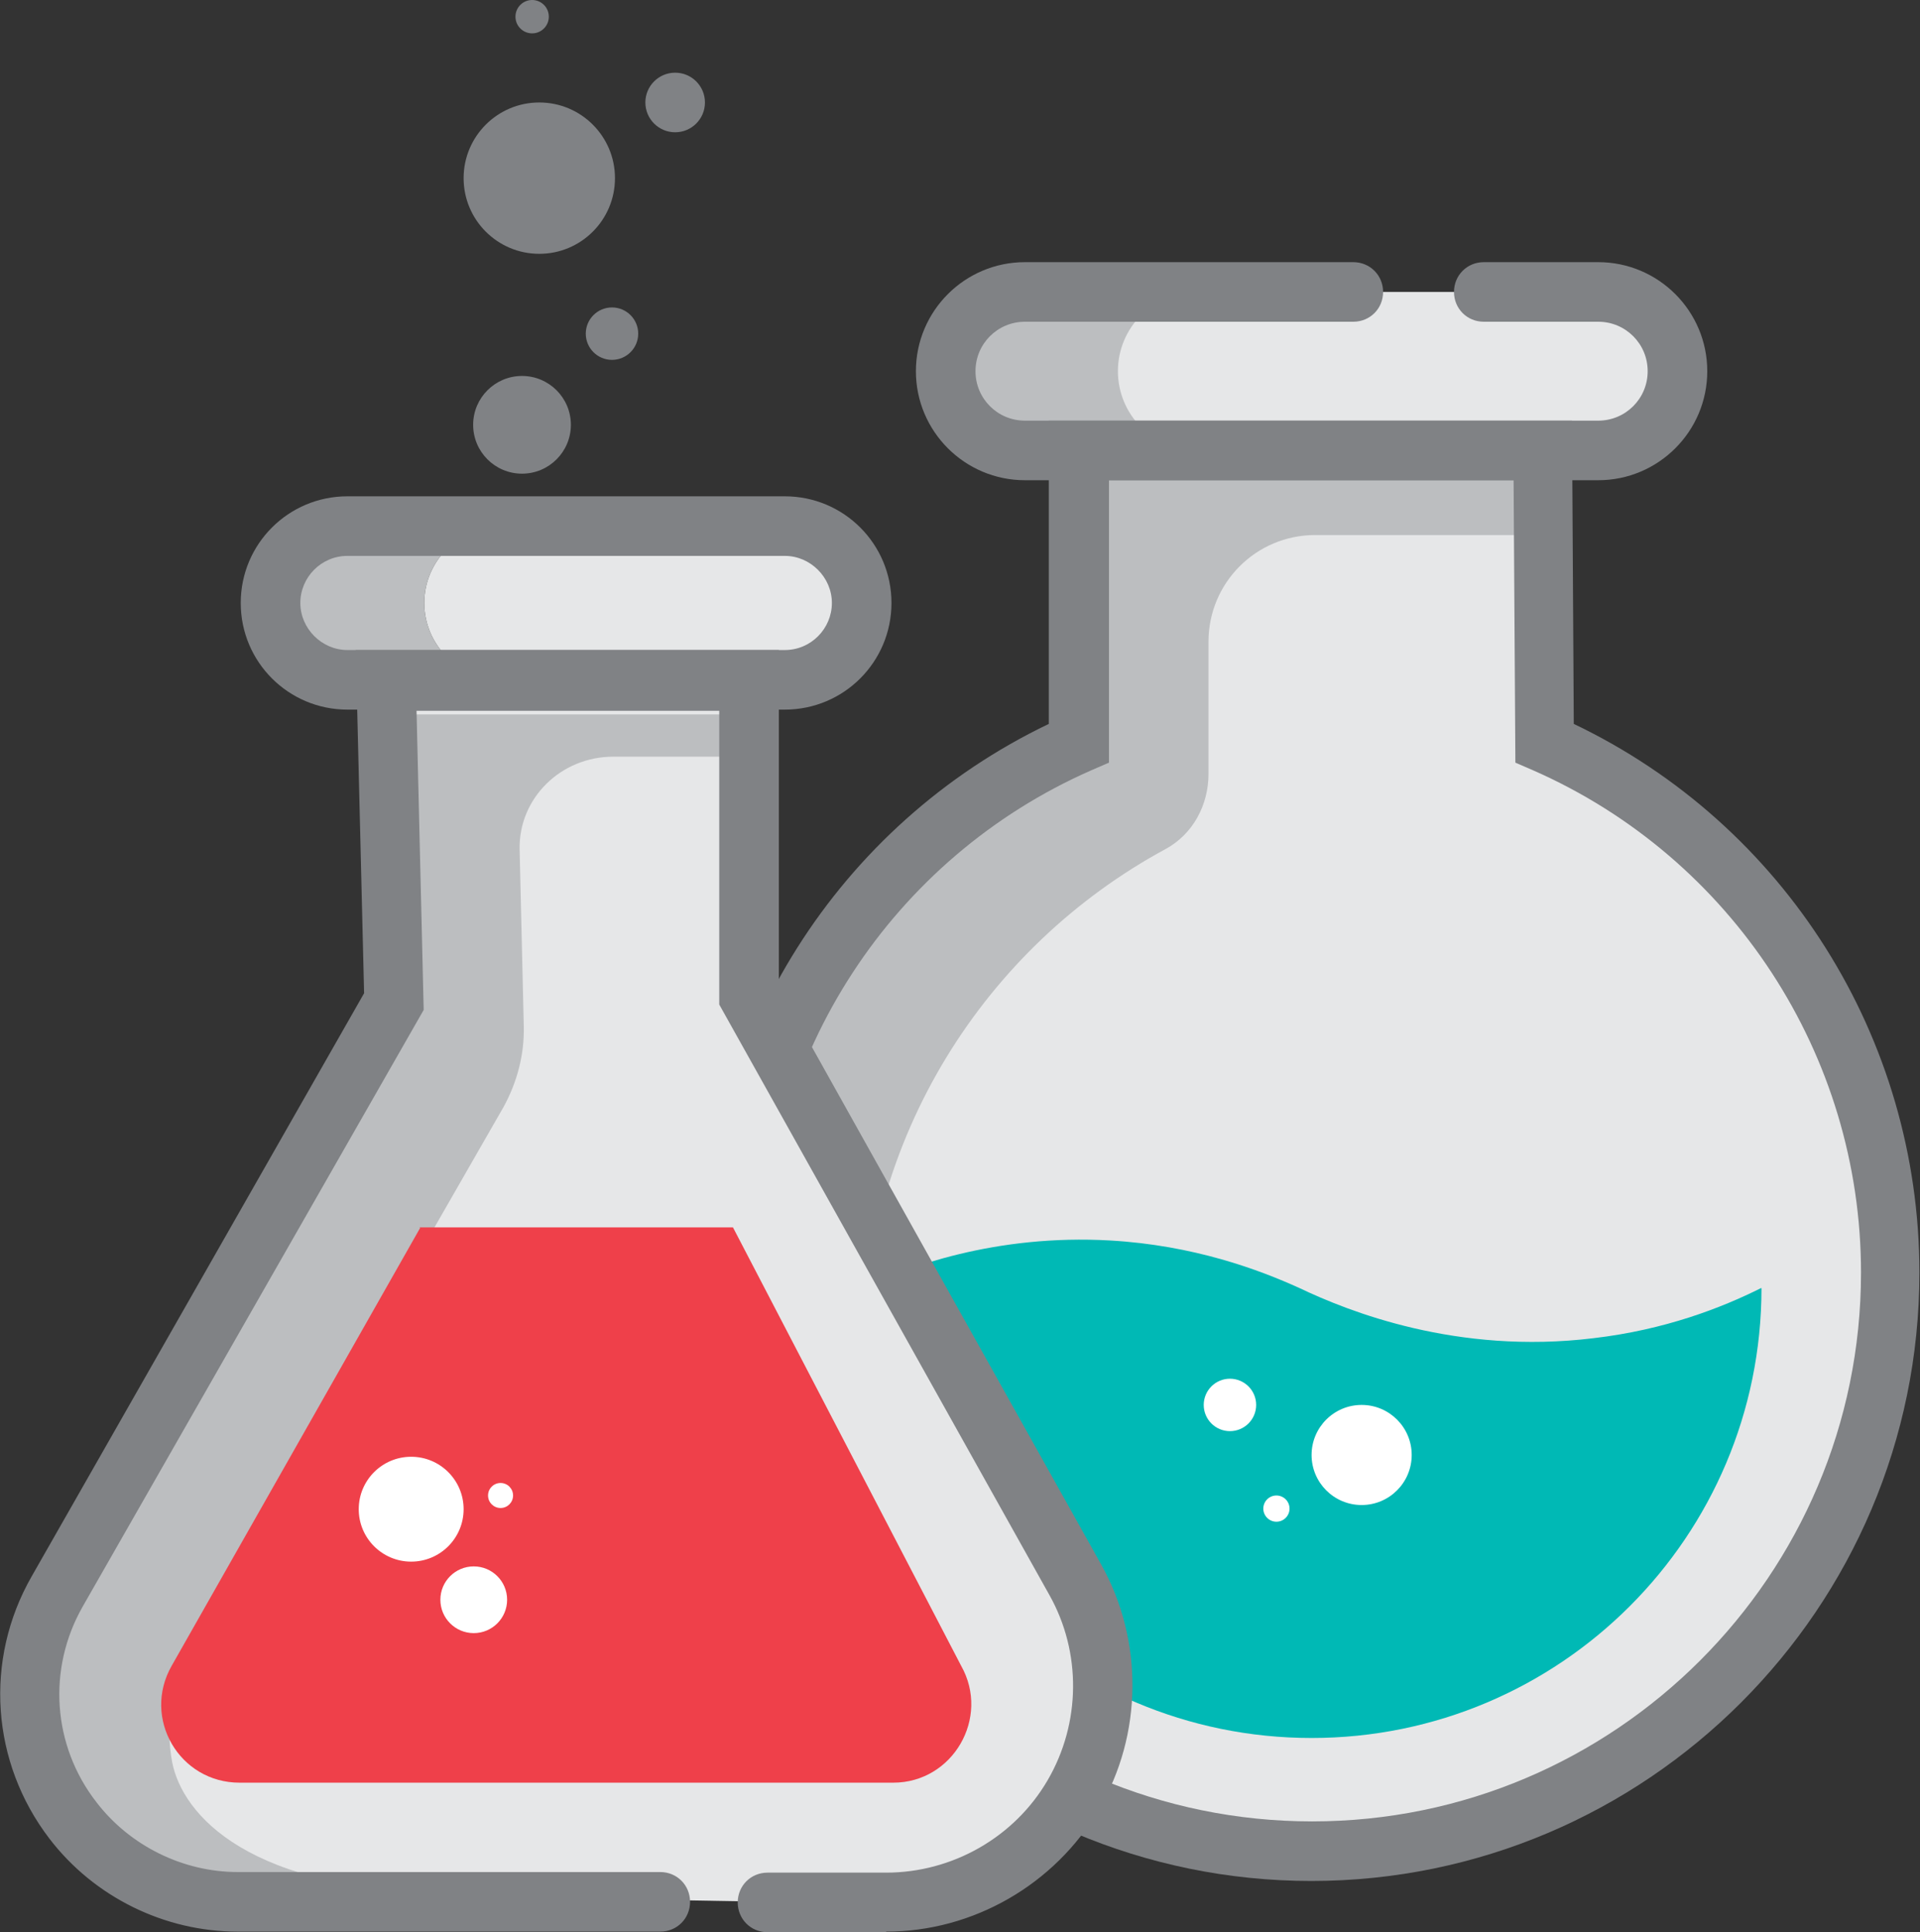 <?xml version="1.0" encoding="UTF-8"?>
<svg id="Layer_2" data-name="Layer 2" xmlns="http://www.w3.org/2000/svg" viewBox="0 0 32.22 32.43">
  <rect x="0" y="0" width="32.22" height="32.43" fill="#333333" stroke="none"/>
  <defs>
    <style>
      .cls-1 {
        fill: #00b9b5;
      }

      .cls-2 {
        fill: #fff;
      }

      .cls-3 {
        fill: #ef404a;
      }

      .cls-4 {
        fill: #808285;
      }

      .cls-5 {
        fill: #e6e7e8;
      }

      .cls-6 {
        fill: #bcbec0;
      }
    </style>
  </defs>
  <g id="Layer_1-2">
    <g>
      <path class="cls-5" d="M24.91,4.9h1.92c.73,0,1.33.59,1.33,1.33h0c0,.73-.59,1.33-1.33,1.33h-9.62c-.73,0-1.33-.59-1.33-1.33h0c0-.73.59-1.33,1.33-1.33h5.51"/>
      <path class="cls-5" d="M25.92,12.47c3.42,1.5,5.8,4.92,5.8,8.89,0,5.36-4.35,9.71-9.71,9.71s-9.71-4.35-9.71-9.71c0-3.97,2.39-7.39,5.8-8.89v-4.92h7.78l.03,4.92Z"/>
      <path class="cls-6" d="M25.89,7.56v1.42s-3.82,0-3.82,0c-.99,0-1.79.8-1.79,1.79v2.22c0,.52-.26,1.01-.72,1.26-3.03,1.64-5.09,4.85-5.09,8.54,0,2.92,1.29,5.54,3.32,7.33-3.25-1.57-5.49-4.89-5.49-8.75s2.39-7.39,5.81-8.89v-4.92h7.78Z"/>
      <path class="cls-6" d="M28.38,14.03c-.09-.05-.18-.09-.29-.14v-.09c.09.07.2.15.29.23Z"/>
      <path class="cls-6" d="M20.09,7.56h-2.89c-.74,0-1.33-.6-1.33-1.33s.59-1.33,1.33-1.33h2.89c-.74,0-1.33.6-1.33,1.33s.59,1.33,1.33,1.33Z"/>
      <path class="cls-4" d="M26.82,8.06h-9.62c-1.01,0-1.83-.82-1.83-1.83s.82-1.83,1.83-1.83h5.51c.28,0,.5.22.5.5s-.22.5-.5.5h-5.51c-.46,0-.83.37-.83.83s.37.83.83.83h9.62c.46,0,.83-.37.83-.83s-.37-.83-.83-.83h-1.92c-.28,0-.5-.22-.5-.5s.22-.5.5-.5h1.92c1.01,0,1.83.82,1.83,1.83s-.82,1.83-1.83,1.83Z"/>
      <path class="cls-4" d="M22.01,31.57c-5.63,0-10.21-4.58-10.21-10.21,0-3.94,2.27-7.52,5.8-9.21v-5.09h8.78l.03,5.09c3.54,1.69,5.8,5.27,5.8,9.21,0,5.63-4.58,10.21-10.21,10.21ZM18.61,8.06v4.74l-.3.13c-3.34,1.47-5.5,4.78-5.5,8.43,0,5.08,4.13,9.21,9.21,9.21s9.21-4.13,9.21-9.21c0-3.65-2.16-6.96-5.5-8.43l-.3-.13-.03-4.74h-6.79Z"/>
      <path class="cls-1" d="M29.56,21.62c0,4.17-3.38,7.55-7.55,7.55s-7.55-3.38-7.55-7.55c.75-.35,2.24-.91,4.17-.8,1.4.08,2.5.49,3.18.8.82.39,2.64,1.12,4.93.84,1.2-.14,2.15-.51,2.81-.84Z"/>
      <polygon class="cls-5" points="13.55 31.93 3.05 31.75 1.12 30.14 .67 27.76 6.78 16.8 6.65 11.41 12.74 11.41 12.74 16.72 18.5 26.85 18.12 30.21 16 31.93 13.55 31.93"/>
      <path class="cls-6" d="M8.41,11.41h-2.59c-.7,0-1.29-.58-1.29-1.29s.59-1.29,1.29-1.29h2.59c-.7,0-1.29.58-1.29,1.29s.59,1.29,1.29,1.29Z"/>
      <path class="cls-5" d="M14.47,10.12c0,.72-.59,1.29-1.3,1.29h-4.76c-.7,0-1.29-.58-1.29-1.29s.59-1.29,1.29-1.29h4.76c.72,0,1.3.58,1.3,1.29Z"/>
      <path class="cls-6" d="M12.57,12.7h-2.28c-.88,0-1.59.7-1.57,1.56l.07,2.97c.01.47-.11.93-.34,1.35l-5.25,9.15c-.32.56-.43,1.22-.31,1.85h0c.17.86,1.26,2.19,4.8,2.19h-3.46s-1.22-.02-1.22-.02c-.08,0-.15-.03-.22-.08l-1.75-1.42c-.06-.05-.1-.12-.12-.2l-.39-2.07c-.01-.08,0-.16.04-.22l6-10.46c.03-.05.05-.11.04-.17l-.13-4.8c0-.19.15-.34.35-.34h5.74v.72Z"/>
      <path class="cls-4" d="M14.87,32.43h-1.99c-.28,0-.5-.22-.5-.5s.22-.5.5-.5h1.99c1.11,0,2.15-.59,2.71-1.55.56-.96.57-2.15.03-3.11l-5.54-9.91v-4.93h-5.08l.12,5.02L1.39,26.96c-.6,1.05-.51,2.34.23,3.29.56.73,1.45,1.17,2.37,1.17h7.09c.28,0,.5.22.5.5s-.22.5-.5.5H3.99c-1.23,0-2.41-.58-3.16-1.56-.98-1.28-1.1-3-.3-4.4l5.58-9.79-.14-5.76h7.1v5.67l5.41,9.68c.71,1.27.7,2.85-.04,4.11-.74,1.26-2.11,2.05-3.57,2.05Z"/>
      <path class="cls-4" d="M13.17,11.91h-7.34c-.99,0-1.79-.8-1.79-1.79s.8-1.79,1.79-1.79h7.34c.99,0,1.79.8,1.79,1.79s-.8,1.79-1.79,1.79ZM5.83,9.33c-.44,0-.79.36-.79.79s.36.79.79.79h7.34c.44,0,.79-.36.79-.79s-.36-.79-.79-.79h-7.34Z"/>
      <path class="cls-3" d="M7.04,20.6h5.26l3.83,7.36c.49.87-.14,1.96-1.14,1.96H4.02c-1.01,0-1.64-1.08-1.14-1.96l4.17-7.35Z"/>
      <g>
        <circle class="cls-2" cx="7.95" cy="26.85" r=".56"/>
        <circle class="cls-2" cx="8.4" cy="25.1" r=".21"/>
        <circle class="cls-2" cx="6.9" cy="25.33" r=".88"/>
      </g>
      <g>
        <circle class="cls-2" cx="20.64" cy="23.58" r=".44"/>
        <circle class="cls-2" cx="22.85" cy="24.42" r=".84"/>
        <circle class="cls-2" cx="21.42" cy="25.32" r=".22"/>
      </g>
      <g>
        <circle class="cls-4" cx="8.76" cy="7.13" r=".82"/>
        <circle class="cls-4" cx="10.27" cy="5.6" r=".44"/>
        <circle class="cls-4" cx="9.05" cy="2.99" r="1.27"/>
        <circle class="cls-4" cx="11.33" cy="1.72" r=".5"/>
        <circle class="cls-4" cx="8.93" cy=".28" r=".28"/>
      </g>
    </g>
  </g>
</svg>
